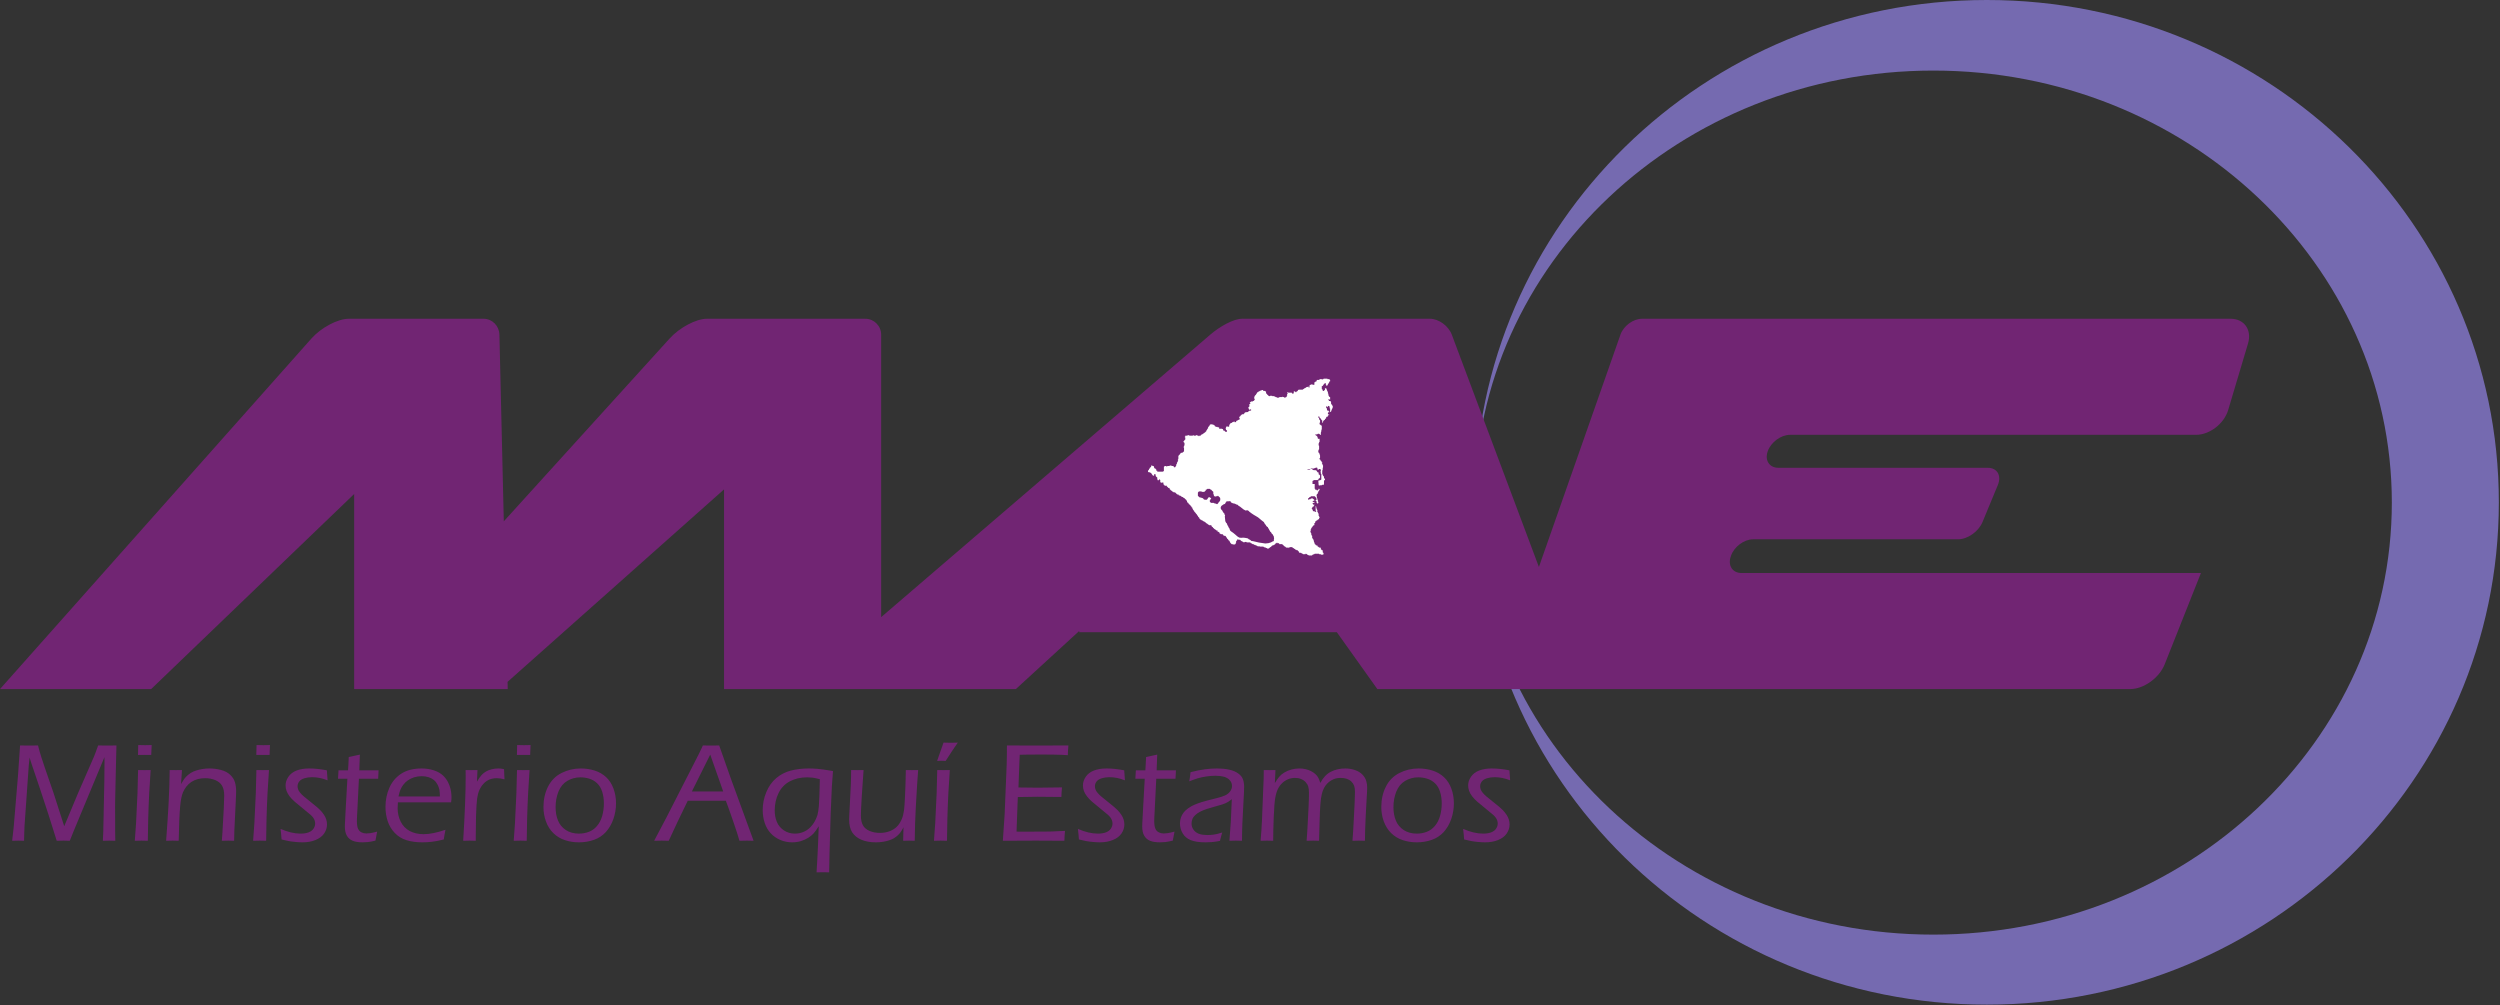 <?xml version="1.0" encoding="UTF-8"?>
<svg xmlns="http://www.w3.org/2000/svg" xmlns:xlink="http://www.w3.org/1999/xlink" width="1502pt" height="604pt" viewBox="0 0 1502 604" version="1.1">
<rect x="0" y="0" width="1502" height="604" fill="#333333" stroke="none"/>
<g id="surface1">
<path style=" stroke:none;fill-rule:evenodd;fill:rgb(45.9%,41.599%,68.999%);fill-opacity:1;" d="M 1193.691 0 C 1363.578 0 1501.301 135.117 1501.301 301.797 C 1501.301 468.473 1363.578 603.59 1193.691 603.59 C 1023.801 603.59 886.074 468.473 886.074 301.797 C 886.074 135.117 1023.801 0 1193.691 0 Z M 1161.539 42.398 C 1313.68 42.398 1437.012 158.609 1437.012 301.961 C 1437.012 445.309 1313.68 561.52 1161.539 561.52 C 1009.398 561.52 886.074 445.309 886.074 301.961 C 886.074 158.609 1009.398 42.398 1161.539 42.398 "/>
<path style=" stroke:none;fill-rule:evenodd;fill:rgb(44.299%,14.499%,45.099%);fill-opacity:1;" d="M 1017.102 414 L 827.508 414 L 803.164 379.82 L 648.398 379.82 L 648.398 379.09 L 610.328 414 L 434.996 414 L 434.996 294.023 L 304.938 409.656 L 305.039 414 L 212.777 414 L 212.777 296.797 L 90.812 414 L 0 414 L 187.164 203.32 C 192.938 196.824 202.969 191.512 209.465 191.512 L 290.52 191.512 C 295.762 191.512 299.926 195.805 300.051 201.043 L 302.68 313.211 L 402.359 203.32 C 408.195 196.887 418.164 191.512 424.656 191.512 L 519.867 191.512 C 525.109 191.512 529.398 195.801 529.398 201.043 L 529.398 370.773 L 727.148 201.043 C 732.793 196.199 741.027 191.512 746.27 191.512 L 859.129 191.512 C 864.371 191.512 870.27 195.801 872.234 201.043 L 924.574 340.633 L 973.578 201.043 C 975.418 195.801 981.211 191.512 986.453 191.512 L 1340.18 191.512 C 1348.359 191.512 1353.051 198.207 1350.609 206.387 L 1338.68 246.367 C 1336.238 254.551 1327.551 261.242 1319.371 261.242 L 1075.422 261.242 C 1069.969 261.242 1063.949 265.699 1062.039 271.145 C 1060.129 276.594 1063.02 281.051 1068.469 281.051 L 1194.23 281.051 C 1199.922 281.051 1202.648 285.711 1200.301 291.406 L 1191.09 313.645 C 1188.738 319.34 1182.148 324 1176.449 324 L 1053.289 324 C 1047.852 324 1041.859 328.457 1039.988 333.902 L 1039.84 334.367 C 1037.969 339.812 1040.898 344.27 1046.34 344.27 L 1322.32 344.27 L 1300.539 399.125 C 1297.289 407.305 1287.941 414 1279.762 414 L 1017.102 414 "/>
<path style=" stroke:none;fill-rule:nonzero;fill:rgb(100%,100%,100%);fill-opacity:1;" d="M 799.141 228.262 L 798.855 227.977 L 798.57 227.977 L 798.57 227.789 L 797.531 227.789 L 797.531 227.504 L 795.168 227.504 L 795.168 227.789 L 794.695 227.789 L 794.695 227.977 L 794.129 227.977 L 794.129 227.789 L 793.086 227.789 L 793.086 227.977 L 792.516 227.977 L 792.516 228.262 L 791.191 228.262 L 791.191 228.543 L 791.004 228.543 L 791.191 228.543 L 791.004 228.543 L 791.004 229.113 L 790.723 229.113 L 790.723 229.301 L 790.152 229.301 L 790.438 229.301 L 790.152 229.586 L 790.438 229.586 L 790.438 229.301 L 790.152 229.301 L 790.152 229.586 L 789.871 229.586 L 789.68 229.867 L 789.68 231.191 L 788.547 231.191 L 788.547 230.91 L 787.789 230.91 L 787.789 231.191 L 787.031 231.191 L 787.031 231.477 L 786.75 231.477 L 786.75 232.801 L 786.184 232.801 L 786.184 232.234 L 785.707 232.234 L 785.707 232.516 L 784.859 232.516 L 784.859 232.801 L 784.672 232.801 L 784.672 232.988 L 784.102 232.988 L 784.102 233.273 L 783.535 233.273 L 783.535 233.559 L 783.348 233.559 L 783.059 233.84 L 782.777 233.84 L 782.777 234.125 L 780.129 234.125 L 780.129 234.312 L 779.844 234.312 L 779.844 234.598 L 779.656 234.598 L 779.656 234.883 L 778.805 235.355 L 778.805 235.637 L 778.332 235.637 L 778.332 235.355 L 778.051 235.355 L 778.051 235.164 L 777.289 235.164 L 777.289 236.207 L 777.008 236.488 L 776.441 236.488 L 776.156 236.207 L 776.156 235.922 L 774.078 235.922 L 773.793 235.637 L 773.316 235.637 L 773.316 235.922 L 773.602 235.922 L 773.602 236.68 L 773.316 236.68 L 773.316 237.812 L 773.035 237.812 L 773.035 238.566 L 772.469 238.566 L 772.469 238.855 L 771.43 238.855 L 771.43 238.566 L 770.953 238.566 L 770.672 238.285 L 770.387 238.566 L 768.59 238.566 L 768.59 238.855 L 768.02 238.855 L 768.02 239.043 L 767.738 239.043 L 767.457 238.855 L 766.98 238.855 L 766.98 238.566 L 766.227 238.566 L 766.227 238.285 L 765.66 238.285 L 765.66 238.004 L 764.336 238.004 L 764.336 237.812 L 763.012 237.812 L 763.012 238.004 L 762.535 238.004 L 762.254 237.812 L 761.969 237.812 L 761.969 237.531 L 761.688 237.531 L 761.688 237.246 L 761.969 237.531 L 761.688 237.531 L 761.688 237.246 L 761.402 237.246 L 761.402 236.961 L 761.215 236.961 L 761.215 236.68 L 760.93 236.68 L 760.93 236.488 L 760.645 236.207 L 760.645 235.164 L 760.078 235.164 L 760.078 234.883 L 759.039 234.883 L 759.039 234.598 L 758.754 234.598 L 758.754 234.312 L 757.996 234.312 L 757.996 234.598 L 757.242 234.598 L 757.242 234.883 L 756.672 234.883 L 756.672 235.164 L 756.199 235.164 L 756.199 235.355 L 755.914 235.355 L 755.914 235.637 L 755.348 235.637 L 755.348 235.922 L 755.066 236.207 L 755.066 236.488 L 754.879 236.488 L 754.879 236.961 L 754.879 236.68 L 754.594 236.961 L 754.594 236.68 L 754.594 237.246 L 754.309 237.246 L 754.309 237.531 L 754.023 237.531 L 754.023 237.812 L 753.836 237.812 L 753.836 238.285 L 753.555 238.285 L 753.555 239.609 L 753.836 239.609 L 753.836 240.18 L 753.555 240.367 L 753.555 240.652 L 753.27 240.652 L 753.27 240.934 L 752.699 240.934 L 752.699 241.219 L 751.66 241.219 L 751.379 241.504 L 751.188 241.504 L 750.906 241.691 L 750.906 241.977 L 751.188 241.977 L 751.188 242.258 L 751.379 242.258 L 751.188 242.258 L 751.188 242.539 L 750.906 242.73 L 750.621 242.73 L 750.621 244.34 L 750.621 244.055 L 750.621 244.34 L 750.34 244.34 L 750.34 244.625 L 750.145 244.625 L 750.145 244.906 L 749.863 244.906 L 749.863 245.188 L 750.145 245.379 L 750.145 245.664 L 750.145 245.379 L 750.34 245.379 L 750.34 245.949 L 750.621 245.949 L 750.621 246.23 L 750.906 246.23 L 750.906 245.949 L 750.906 246.23 L 751.188 245.949 L 751.66 245.949 L 751.66 246.703 L 750.621 246.703 L 750.621 246.988 L 750.145 246.988 L 750.145 247.273 L 749.863 247.273 L 749.863 247.555 L 748.82 247.555 L 748.82 247.742 L 747.973 247.742 L 747.973 248.027 L 747.688 248.027 L 747.688 248.312 L 747.496 248.312 L 747.496 248.598 L 747.215 248.598 L 747.215 248.879 L 746.176 248.879 L 746.176 249.066 L 745.891 249.066 L 745.891 249.352 L 745.609 249.352 L 745.609 249.637 L 745.324 249.637 L 745.137 249.922 L 745.137 250.203 L 744.852 250.203 L 744.852 250.391 L 744.566 250.391 L 744.566 251.246 L 744.852 251.246 L 744.852 252 L 744.281 252 L 744.281 252.281 L 743.812 252.281 L 743.812 252.566 L 743.242 252.566 L 743.242 252.758 L 742.957 252.758 L 742.676 253.039 L 742.676 253.605 L 741.633 253.605 L 741.633 253.039 L 741.445 253.039 L 741.445 253.324 L 741.164 253.324 L 740.879 253.605 L 740.309 253.605 L 740.309 253.895 L 740.121 253.895 L 740.121 254.082 L 739.555 254.082 L 739.555 254.363 L 738.984 254.363 L 738.984 254.93 L 738.797 254.93 L 738.797 255.121 L 738.516 255.121 L 738.516 256.258 L 738.516 255.973 L 738.516 256.258 L 738.23 256.258 L 738.23 256.445 L 737.945 256.445 L 737.945 256.258 L 736.906 256.258 L 736.621 256.445 L 736.621 257.012 L 736.434 257.012 L 736.434 257.77 L 736.621 258.055 L 736.621 258.336 L 736.906 258.336 L 736.906 258.621 L 737.191 258.621 L 737.191 259.379 L 736.148 259.379 L 735.867 259.094 L 735.867 258.902 L 735.582 258.902 L 735.582 258.621 L 734.824 258.621 L 734.824 257.77 L 734.258 257.77 L 734.258 257.578 L 732.465 257.578 L 732.465 256.73 L 731.609 256.73 L 731.422 256.445 L 730.57 256.445 L 730.57 256.258 L 730.098 256.258 L 729.812 255.973 L 729.812 255.688 L 729.527 255.406 L 729.246 255.406 L 729.055 255.121 L 728.488 255.121 L 728.488 254.93 L 727.164 254.93 L 727.164 255.121 L 726.883 255.121 L 726.883 255.406 L 726.598 255.688 L 726.598 255.973 L 726.406 255.973 L 726.598 255.973 L 726.406 255.973 L 726.406 256.258 L 726.125 256.258 L 726.406 256.258 L 726.125 256.258 L 726.125 256.445 L 725.844 256.445 L 725.844 257.297 L 725.559 257.297 L 725.559 257.77 L 725.273 257.77 L 725.273 258.055 L 724.801 258.621 L 724.801 259.094 L 724.52 259.094 L 724.52 259.379 L 724.234 259.379 L 724.234 259.66 L 724.047 259.66 L 723.758 259.945 L 723.477 260.133 L 723.195 260.418 L 722.91 260.418 L 722.719 260.699 L 722.434 260.699 L 722.434 260.984 L 721.867 260.984 L 721.867 261.27 L 721.586 261.27 L 721.586 261.457 L 721.395 261.457 L 721.395 261.742 L 720.547 261.742 L 720.547 262.023 L 720.074 262.023 L 720.074 261.742 L 719.504 261.742 L 719.223 261.457 L 718.465 261.457 L 718.465 261.742 L 717.141 261.742 L 717.426 261.742 L 717.141 261.742 L 717.141 261.457 L 716.668 261.457 L 716.668 261.742 L 714.492 261.742 L 714.492 261.457 L 713.453 261.457 L 713.453 261.742 L 712.129 261.742 L 712.129 262.309 L 711.844 262.309 L 711.844 262.781 L 712.129 262.781 L 712.129 264.105 L 711.844 264.105 L 711.844 264.391 L 711.652 264.391 L 711.652 264.672 L 711.652 264.391 L 711.652 264.672 L 711.371 264.672 L 711.371 264.957 L 711.086 264.957 L 711.086 265.711 L 711.371 265.711 L 711.371 265.996 L 711.652 265.996 L 711.652 267.605 L 711.371 267.797 L 711.371 268.363 L 711.086 268.363 L 711.086 268.836 L 711.371 268.836 L 711.371 271.293 L 711.086 271.293 L 711.086 271.48 L 710.805 271.48 L 710.805 271.77 L 710.52 271.77 L 710.328 272.051 L 709.48 272.051 L 709.48 272.336 L 709.195 272.336 L 709.195 272.523 L 709.008 272.523 L 709.008 272.805 L 708.723 272.805 L 708.723 273.375 L 708.438 273.375 L 708.156 273.66 L 708.156 273.848 L 707.965 273.848 L 707.965 275.738 L 707.684 275.738 L 707.684 276.211 L 707.965 276.211 L 707.965 276.496 L 707.684 276.496 L 707.684 277.348 L 707.398 277.348 L 707.398 277.82 L 707.113 277.82 L 707.113 278.672 L 706.832 278.672 L 706.832 279.145 L 706.641 279.145 L 706.641 279.992 L 706.359 279.992 L 706.359 280.469 L 706.074 280.469 L 706.359 280.469 L 706.074 280.469 L 706.074 280.75 L 705.508 280.75 L 705.508 281.035 L 705.508 280.75 L 705.32 280.75 L 705.508 280.75 L 705.32 280.75 L 705.32 280.469 L 705.035 280.469 L 705.32 280.469 L 705.32 280.184 L 704.754 280.184 L 704.754 279.992 L 703.992 279.992 L 703.711 279.711 L 702.953 279.711 L 702.387 279.992 L 701.344 279.992 L 701.344 280.184 L 700.492 280.184 L 700.492 279.992 L 699.738 279.992 L 699.738 280.184 L 699.453 280.184 L 699.453 280.469 L 699.266 280.469 L 699.266 283.117 L 698.695 283.117 L 698.695 283.398 L 695.289 283.398 L 695.289 282.832 L 694.727 282.832 L 694.727 282.074 L 694.441 282.074 L 694.441 281.793 L 694.254 281.793 L 694.254 281.508 L 693.684 281.508 L 693.684 281.227 L 693.398 281.035 L 693.398 280.75 L 693.117 279.992 L 692.359 279.992 L 692.359 279.711 L 691.605 279.711 L 691.605 280.469 L 691.32 280.75 L 691.035 280.75 L 691.035 281.035 L 690.754 281.035 L 690.754 281.508 L 690.562 281.508 L 690.754 281.508 L 690.562 281.508 L 690.562 281.793 L 690.281 281.793 L 690.281 282.359 L 689.996 282.359 L 689.996 282.547 L 689.715 282.832 L 689.715 283.398 L 689.996 283.684 L 690.562 283.684 L 690.754 283.871 L 691.035 283.871 L 691.32 284.156 L 691.605 284.156 L 691.605 284.441 L 691.887 284.441 L 691.887 284.723 L 692.074 284.723 L 692.074 285.195 L 692.359 285.195 L 692.359 285.48 L 692.645 285.48 L 692.645 285.766 L 693.398 285.766 L 693.398 284.914 L 694.254 284.914 L 694.254 285.766 L 694.441 285.766 L 694.441 286.238 L 694.727 286.52 L 695.008 286.52 L 695.008 286.805 L 695.289 286.805 L 695.289 288.129 L 695.578 288.129 L 695.578 288.602 L 696.047 288.602 L 696.047 288.414 L 696.332 288.414 L 696.332 288.129 L 696.617 288.129 L 696.617 287.844 L 696.809 287.844 L 696.809 288.129 L 697.09 288.414 L 697.09 289.738 L 697.371 289.738 L 697.371 289.926 L 697.656 289.926 L 697.371 289.738 L 697.371 289.926 L 697.938 289.926 L 697.938 290.211 L 698.133 290.211 L 698.133 289.926 L 698.133 290.211 L 698.133 289.926 L 698.98 289.926 L 698.98 291.062 L 699.266 291.062 L 699.266 291.25 L 699.453 291.25 L 699.453 291.535 L 699.738 291.535 L 699.738 291.816 L 701.062 291.816 L 701.062 292.387 L 701.344 292.387 L 701.344 292.574 L 701.629 292.574 L 701.629 292.859 L 701.816 292.859 L 701.816 293.141 L 702.668 293.141 L 702.668 293.613 L 702.668 293.422 L 702.668 293.613 L 702.387 293.613 L 702.668 293.613 L 702.668 293.898 L 702.953 293.898 L 703.141 294.184 L 703.141 294.465 L 703.711 294.465 L 703.426 294.465 L 703.141 294.184 L 703.141 294.465 L 703.426 294.465 L 703.711 294.746 L 703.992 294.938 L 704.277 294.938 L 704.277 295.223 L 704.465 295.223 L 704.465 295.508 L 705.035 295.508 L 705.035 295.789 L 706.074 295.789 L 706.074 296.074 L 706.359 296.074 L 706.359 296.262 L 706.641 296.262 L 706.641 296.547 L 706.832 296.547 L 706.832 296.832 L 707.113 296.832 L 707.398 297.113 L 707.965 297.113 L 708.156 297.301 L 708.156 297.586 L 708.723 297.586 L 708.723 297.871 L 709.48 297.871 L 709.48 298.156 L 709.762 298.156 L 709.762 298.438 L 710.047 298.438 L 710.328 298.625 L 710.805 298.625 L 710.805 298.91 L 711.086 298.91 L 711.086 299.195 L 711.652 299.195 L 711.652 299.762 L 711.652 299.48 L 711.844 299.48 L 711.844 299.762 L 712.129 299.762 L 712.129 299.949 L 712.41 299.949 L 712.41 300.234 L 712.695 300.234 L 712.695 300.52 L 712.883 300.52 L 712.883 300.805 L 713.168 300.992 L 713.168 301.559 L 713.453 301.559 L 713.453 302.129 L 714.02 302.129 L 714.02 302.598 L 714.207 302.598 L 714.207 302.883 L 714.492 302.883 L 714.492 303.164 L 714.777 303.164 L 715.059 303.449 L 715.059 303.641 L 715.344 303.641 L 715.344 303.922 L 715.531 304.207 L 715.812 304.207 L 715.812 304.488 L 716.102 304.965 L 716.383 304.965 L 716.383 305.531 L 716.668 305.812 L 716.668 306.004 L 716.855 306.289 L 717.141 306.57 L 717.141 306.855 L 717.426 306.855 L 717.426 307.137 L 717.707 307.137 L 717.426 307.137 L 717.426 307.328 L 717.707 307.328 L 717.707 307.613 L 717.898 307.613 L 717.898 307.895 L 718.18 307.895 L 718.18 308.18 L 718.465 308.18 L 718.465 308.652 L 718.746 308.652 L 718.746 308.938 L 718.746 308.652 L 718.465 308.652 L 718.746 308.652 L 718.746 308.938 L 719.031 308.938 L 719.223 309.504 L 719.504 309.691 L 719.504 309.977 L 719.785 309.977 L 719.785 310.543 L 720.074 310.543 L 720.074 310.828 L 720.355 310.828 L 720.355 311.016 L 720.355 310.828 L 720.355 311.016 L 720.547 311.016 L 720.547 311.586 L 720.828 311.586 L 720.547 311.586 L 720.828 311.586 L 720.828 311.867 L 721.109 311.867 L 721.109 312.152 L 721.395 312.152 L 721.395 312.34 L 721.867 312.34 L 721.867 312.625 L 722.434 312.625 L 722.434 312.906 L 722.719 312.906 L 722.91 313.191 L 723.195 313.191 L 723.477 313.383 L 723.758 313.383 L 723.758 313.664 L 724.047 313.664 L 724.047 313.949 L 724.234 313.949 L 724.047 313.949 L 724.047 313.664 L 724.234 313.949 L 724.52 313.949 L 724.52 314.23 L 724.801 314.23 L 724.801 314.516 L 725.082 314.516 L 725.273 314.707 L 725.559 314.707 L 725.559 314.988 L 725.844 314.988 L 725.844 315.273 L 726.406 315.273 L 726.406 315.555 L 727.73 315.555 L 727.73 315.84 L 727.922 315.84 L 727.922 316.312 L 728.203 316.312 L 728.203 316.598 L 728.488 316.598 L 728.773 316.879 L 728.773 317.164 L 729.055 317.164 L 729.246 317.355 L 729.246 317.637 L 729.527 317.637 L 729.527 317.922 L 730.098 317.922 L 730.098 318.203 L 730.285 318.203 L 730.098 318.203 L 730.285 318.395 L 730.098 318.203 L 730.285 318.203 L 730.285 318.395 L 730.57 318.395 L 730.57 318.68 L 731.422 318.68 L 731.141 318.68 L 731.422 318.68 L 731.422 319.246 L 731.609 319.527 L 731.609 319.246 L 731.895 319.527 L 732.176 319.527 L 732.176 319.719 L 732.465 319.719 L 732.465 320.004 L 732.746 320.004 L 732.746 320.57 L 733.219 320.57 L 733.219 320.852 L 733.219 320.57 L 733.219 320.852 L 734.543 321.039 L 734.824 321.039 L 734.824 321.609 L 735.301 321.609 L 735.301 321.895 L 736.148 321.895 L 736.148 322.082 L 736.434 322.082 L 736.434 322.363 L 736.621 322.363 L 736.621 322.648 L 736.906 322.648 L 736.906 323.219 L 737.191 323.219 L 737.191 323.688 L 737.473 323.688 L 737.758 323.977 L 737.945 324.258 L 737.945 324.543 L 738.23 324.543 L 738.23 324.73 L 738.516 324.73 L 738.516 325.012 L 738.797 325.012 L 738.516 325.012 L 738.797 325.012 L 738.797 325.582 L 738.984 325.582 L 738.984 325.867 L 739.27 326.055 L 739.27 326.336 L 739.555 326.336 L 739.555 326.621 L 739.84 326.621 L 739.84 326.906 L 740.598 326.906 L 740.598 327.098 L 741.922 327.098 L 742.203 326.906 L 742.203 326.621 L 742.488 326.621 L 742.488 326.055 L 742.676 325.867 L 742.676 325.301 L 742.676 325.867 L 742.676 325.012 L 742.957 325.012 L 742.957 324.73 L 743.242 324.73 L 743.242 324.543 L 743.527 323.977 L 743.812 323.977 L 744 324.258 L 745.137 324.258 L 745.137 324.543 L 745.324 324.543 L 745.324 324.73 L 745.609 324.73 L 745.324 324.73 L 745.609 324.73 L 745.609 325.012 L 745.891 325.012 L 746.176 325.301 L 746.648 325.301 L 746.648 325.582 L 746.93 325.582 L 747.215 325.867 L 747.496 325.867 L 747.973 325.582 L 748.82 325.582 L 749.016 325.867 L 751.188 325.867 L 751.188 326.055 L 751.379 326.055 L 751.379 326.336 L 751.945 326.336 L 751.945 326.621 L 752.227 326.621 L 752.512 326.906 L 752.984 326.906 L 753.27 327.098 L 753.555 327.098 L 753.555 327.379 L 754.309 327.379 L 754.309 327.66 L 754.879 327.66 L 755.066 327.945 L 755.348 327.945 L 755.633 328.23 L 756.672 328.23 L 757.242 328.418 L 759.039 328.418 L 759.32 328.703 L 759.605 328.703 L 759.891 328.984 L 760.363 328.984 L 760.363 329.27 L 760.363 328.984 L 760.645 328.984 L 760.645 329.27 L 761.215 329.27 L 761.215 329.555 L 762.254 329.555 L 762.535 329.27 L 762.727 329.27 L 762.727 328.984 L 763.012 328.984 L 763.012 328.703 L 763.578 328.703 L 763.578 328.418 L 763.766 328.418 L 763.766 328.23 L 764.051 328.23 L 764.051 327.945 L 764.336 327.945 L 764.336 327.66 L 765.09 327.66 L 765.09 327.379 L 765.66 327.379 L 765.66 327.098 L 765.941 327.098 L 765.941 326.906 L 766.227 326.906 L 766.227 326.621 L 766.414 326.621 L 766.227 326.621 L 766.414 326.621 L 766.414 326.336 L 766.98 326.336 L 766.98 326.055 L 767.457 326.055 L 767.457 326.336 L 768.309 326.336 L 768.59 326.621 L 768.59 326.906 L 770.387 326.906 L 770.387 327.098 L 770.672 327.098 L 770.672 327.379 L 770.953 327.379 L 770.953 327.66 L 771.145 327.66 L 771.43 327.945 L 771.711 328.23 L 771.992 328.418 L 772.277 328.418 L 772.277 328.703 L 773.035 328.703 L 772.469 328.703 L 772.754 328.984 L 773.793 328.984 L 773.793 329.27 L 774.078 329.27 L 773.793 328.984 L 773.602 328.984 L 774.641 328.984 L 774.926 328.703 L 776.441 328.703 L 776.441 328.984 L 776.727 328.984 L 776.727 329.27 L 777.289 329.27 L 777.289 329.555 L 777.48 329.555 L 777.48 329.742 L 777.762 329.742 L 777.762 330.027 L 777.762 329.742 L 777.48 329.742 L 778.051 329.742 L 778.051 330.027 L 778.332 330.027 L 778.332 330.309 L 778.805 330.309 L 779.09 330.594 L 779.656 330.594 L 779.656 330.781 L 779.844 330.781 L 779.844 331.066 L 780.129 331.066 L 780.129 331.352 L 780.41 331.352 L 780.41 331.918 L 780.695 331.918 L 780.695 332.105 L 781.734 332.105 L 781.734 332.395 L 782.305 332.395 L 782.305 332.676 L 782.777 332.676 L 782.777 332.957 L 784.383 332.957 L 784.383 332.676 L 784.859 332.676 L 784.859 332.957 L 784.672 332.676 L 784.859 332.676 L 785.426 333.242 L 785.707 333.242 L 785.707 333.43 L 786.184 333.43 L 786.184 333.715 L 788.355 333.715 L 788.355 333.43 L 788.547 333.43 L 788.547 333.242 L 789.113 333.242 L 789.113 332.957 L 789.68 332.957 L 789.871 332.676 L 792.516 332.676 L 792.516 332.957 L 793.559 332.957 L 793.559 333.242 L 794.883 333.242 L 795.168 332.957 L 795.168 332.105 L 794.883 332.105 L 794.883 331.918 L 794.695 331.918 L 794.695 330.594 L 794.129 330.594 L 794.129 330.309 L 793.844 330.309 L 793.844 330.027 L 793.559 330.027 L 793.559 329.27 L 793.371 328.984 L 792.234 328.984 L 792.516 328.984 L 792.516 328.703 L 792.047 328.703 L 792.047 328.418 L 791.762 328.418 L 791.762 328.23 L 791.48 328.23 L 791.48 327.66 L 790.723 327.66 L 790.438 327.379 L 790.438 327.098 L 790.152 327.098 L 790.152 326.906 L 789.871 326.906 L 789.871 326.336 L 789.68 326.336 L 789.68 325.867 L 789.398 325.582 L 789.398 324.73 L 789.113 324.73 L 789.113 323.977 L 788.828 323.977 L 788.828 323.688 L 788.547 323.688 L 788.547 323.219 L 788.355 323.219 L 788.355 321.895 L 788.074 321.895 L 788.074 321.328 L 787.789 321.328 L 787.789 320.285 L 787.508 320.285 L 787.508 319.719 L 787.316 319.719 L 787.316 318.961 L 787.508 318.961 L 787.508 317.922 L 787.789 317.922 L 787.789 317.164 L 788.074 317.164 L 788.074 316.879 L 788.355 316.879 L 788.355 316.598 L 788.547 316.598 L 788.547 316.312 L 788.828 316.031 L 788.828 315.84 L 788.828 316.031 L 789.113 315.84 L 789.113 315.555 L 789.68 315.555 L 789.68 314.23 L 790.152 314.23 L 790.152 313.383 L 790.438 313.191 L 790.723 313.191 L 790.723 312.906 L 791.004 312.906 L 791.004 312.625 L 791.48 312.625 L 791.48 312.34 L 791.762 312.34 L 791.762 312.152 L 792.047 312.152 L 792.234 311.867 L 792.516 311.867 L 792.516 311.301 L 792.801 311.016 L 792.801 310.543 L 792.516 310.543 L 792.516 309.977 L 792.234 309.977 L 792.234 308.652 L 792.047 308.652 L 792.047 308.18 L 791.762 308.18 L 791.762 307.613 L 791.48 307.613 L 791.48 306.289 L 791.191 306.289 L 791.191 305.812 L 791.004 305.812 L 791.004 304.965 L 790.723 304.965 L 790.723 303.922 L 790.438 304.207 L 790.438 306.855 L 790.723 306.855 L 790.723 307.613 L 790.438 307.613 L 790.152 307.328 L 789.68 307.328 L 789.68 307.137 L 788.828 307.137 L 788.828 306.57 L 788.547 306.57 L 788.547 306.004 L 788.355 306.004 L 788.355 305.812 L 788.074 305.531 L 788.074 305.246 L 788.355 305.246 L 788.355 304.965 L 788.547 304.773 L 788.547 304.488 L 789.113 304.488 L 789.113 304.207 L 789.398 303.922 L 789.398 304.207 L 789.398 303.641 L 789.68 303.641 L 789.68 303.164 L 788.828 303.164 L 788.828 302.598 L 788.547 302.598 L 788.547 302.316 L 788.828 302.129 L 789.68 302.129 L 789.68 301.559 L 788.828 301.559 L 788.828 301.273 L 788.547 301.273 L 788.828 301.559 L 788.828 301.273 L 788.547 301.273 L 788.547 300.992 L 789.113 300.992 L 789.113 300.805 L 789.68 300.805 L 789.68 300.234 L 789.113 300.234 L 789.398 300.234 L 789.398 299.949 L 789.113 299.949 L 789.113 299.762 L 788.828 299.762 L 788.828 299.949 L 789.113 299.949 L 789.113 299.762 L 788.828 299.762 L 788.828 299.48 L 787.508 299.48 L 787.508 299.762 L 787.316 299.762 L 787.316 299.949 L 786.465 299.949 L 786.465 300.234 L 785.992 300.234 L 785.992 299.195 L 786.465 299.195 L 786.465 298.91 L 786.75 298.91 L 786.75 298.625 L 787.316 298.625 L 787.316 298.438 L 787.316 298.625 L 787.316 298.438 L 787.508 298.438 L 787.508 298.156 L 789.871 298.156 L 790.438 298.625 L 790.152 298.438 L 790.152 298.625 L 790.438 298.625 L 790.438 298.91 L 790.723 298.91 L 790.723 299.195 L 791.004 299.762 L 791.004 300.234 L 790.723 300.234 L 790.723 300.52 L 790.438 300.52 L 790.438 300.992 L 790.723 300.992 L 790.438 300.992 L 790.723 300.992 L 791.004 301.273 L 791.004 302.129 L 791.191 302.129 L 791.191 302.316 L 791.48 302.316 L 791.48 302.598 L 791.762 302.598 L 791.762 302.316 L 792.047 302.316 L 792.047 301.559 L 791.762 301.273 L 791.762 300.234 L 791.48 300.234 L 791.48 299.48 L 791.191 299.195 L 791.191 298.438 L 791.004 297.871 L 791.004 297.301 L 791.191 297.113 L 791.191 296.832 L 791.48 296.832 L 791.48 296.547 L 791.762 296.547 L 791.762 295.789 L 792.047 295.789 L 792.047 295.223 L 792.234 295.223 L 792.234 294.938 L 792.516 294.938 L 792.516 294.465 L 792.801 294.465 L 792.801 293.898 L 792.516 293.613 L 792.234 293.613 L 792.234 293.898 L 792.047 293.898 L 792.047 294.465 L 791.48 294.465 L 791.48 294.746 L 791.191 294.746 L 791.191 294.465 L 791.004 294.465 L 791.004 294.184 L 790.152 294.184 L 790.152 293.613 L 789.871 293.613 L 789.871 290.777 L 788.547 290.777 L 788.547 288.887 L 788.828 288.887 L 789.113 288.602 L 788.828 288.602 L 789.113 288.887 L 789.113 288.602 L 789.398 288.414 L 791.762 288.414 L 791.762 288.129 L 792.047 288.129 L 792.234 287.844 L 792.234 287.562 L 792.516 287.562 L 792.801 287.371 L 792.516 287.562 L 792.516 287.371 L 792.801 287.371 L 792.801 287.09 L 793.086 287.09 L 793.086 285.48 L 792.801 285.48 L 792.801 285.195 L 792.516 285.195 L 792.234 284.914 L 792.234 283.871 L 791.762 283.871 L 791.762 283.684 L 791.48 283.684 L 791.48 283.398 L 791.191 283.398 L 791.191 282.832 L 791.004 282.832 L 791.191 282.832 L 790.723 282.832 L 790.723 282.359 L 790.438 282.547 L 788.547 282.359 L 788.547 281.793 L 787.508 281.793 L 787.508 281.508 L 787.316 281.508 L 787.316 281.793 L 787.031 282.074 L 787.031 282.359 L 785.141 282.359 L 785.707 282.359 L 785.141 282.359 L 785.426 282.359 L 785.707 282.074 L 787.031 282.074 L 787.031 281.793 L 787.316 281.793 L 787.316 281.508 L 789.68 281.508 L 789.68 281.227 L 790.438 281.035 L 791.004 281.035 L 791.004 280.75 L 791.191 280.75 L 791.191 281.035 L 791.48 281.035 L 791.48 281.508 L 791.762 282.359 L 792.047 282.359 L 792.234 282.074 L 792.234 281.793 L 793.086 281.793 L 793.371 282.074 L 793.559 282.074 L 793.559 283.117 L 793.371 283.117 L 793.371 283.684 L 793.559 283.871 L 793.559 284.723 L 793.844 284.723 L 793.844 288.129 L 793.559 288.129 L 793.559 288.414 L 793.086 288.414 L 793.086 288.602 L 792.234 288.602 L 792.234 288.887 L 792.047 288.887 L 792.234 291.25 L 792.234 291.535 L 792.801 291.535 L 792.801 291.816 L 793.086 291.816 L 793.086 291.535 L 794.129 291.535 L 794.41 291.25 L 795.168 291.25 L 795.449 291.062 L 795.449 288.602 L 795.73 288.602 L 796.02 288.414 L 796.02 287.562 L 795.73 287.562 L 795.73 287.371 L 795.449 287.371 L 795.449 286.238 L 795.168 286.238 L 795.168 286.047 L 794.883 285.766 L 794.883 285.48 L 794.695 285.48 L 794.695 285.195 L 794.41 284.723 L 794.41 282.832 L 794.695 282.074 L 794.695 281.227 L 794.883 280.75 L 794.883 280.469 L 795.168 280.469 L 794.883 280.469 L 794.883 279.711 L 794.695 279.426 L 794.695 279.145 L 794.41 278.859 L 794.129 278.672 L 794.41 278.387 L 794.41 277.82 L 794.129 277.82 L 794.129 277.348 L 793.844 277.348 L 793.844 277.062 L 793.559 276.777 L 793.371 276.777 L 793.371 276.211 L 793.086 276.211 L 793.086 276.023 L 792.801 276.023 L 792.801 275.172 L 793.086 275.172 L 793.086 273.66 L 792.516 272.051 L 792.234 272.051 L 792.234 271.77 L 792.047 271.77 L 792.047 270.727 L 792.234 270.441 L 792.234 270.156 L 792.516 269.969 L 792.516 267.797 L 792.234 267.605 L 792.234 266.473 L 792.516 265.996 L 792.516 265.711 L 792.801 265.43 L 792.801 263.633 L 791.762 263.633 L 791.762 263.066 L 791.48 262.594 L 791.48 262.309 L 791.191 262.023 L 791.004 261.742 L 790.723 261.742 L 790.438 261.457 L 790.152 260.984 L 791.48 260.984 L 791.48 260.699 L 791.762 260.699 L 792.047 260.418 L 792.234 260.418 L 792.047 260.418 L 792.234 260.699 L 792.801 260.699 L 792.801 260.984 L 793.086 260.984 L 793.086 261.27 L 793.559 261.27 L 793.559 259.945 L 793.844 259.094 L 793.844 258.621 L 794.129 257.77 L 794.129 255.688 L 793.844 255.688 L 793.559 255.406 L 793.371 255.406 L 793.371 255.121 L 793.086 255.121 L 793.086 254.93 L 792.801 254.93 L 792.801 253.895 L 793.086 253.895 L 793.086 252.566 L 792.801 252.281 L 792.801 252 L 792.516 252 L 792.516 251.246 L 792.234 250.961 L 792.047 250.961 L 792.047 250.203 L 792.516 250.203 L 792.516 250.391 L 792.801 250.391 L 792.801 250.961 L 793.086 250.961 L 792.801 250.961 L 793.086 251.246 L 793.371 251.246 L 793.371 251.434 L 793.559 251.434 L 793.559 251.715 L 793.844 252 L 794.129 252.281 L 793.844 252 L 793.844 251.715 L 793.844 252.281 L 794.129 252.281 L 794.129 252.566 L 794.41 252.566 L 794.41 253.895 L 794.695 254.082 L 794.695 254.363 L 794.695 253.895 L 794.883 253.605 L 794.883 253.039 L 795.168 253.039 L 795.168 252.566 L 795.449 252.566 L 795.73 252.281 L 796.02 252.281 L 796.02 251.715 L 796.488 251.715 L 796.488 251.246 L 796.773 251.246 L 796.773 250.676 L 797.059 250.391 L 797.531 250.391 L 797.531 250.203 L 797.812 250.203 L 797.812 249.637 L 798.098 249.637 L 798.098 249.352 L 798.57 249.352 L 798.57 249.066 L 798.098 249.066 L 798.098 248.879 L 797.812 248.879 L 797.812 248.027 L 798.098 248.027 L 798.098 247.555 L 798.383 247.555 L 798.383 246.988 L 798.098 246.703 L 797.531 246.703 L 797.531 246.512 L 797.246 246.512 L 797.246 245.379 L 797.059 245.379 L 797.059 245.188 L 797.059 245.379 L 797.059 245.188 L 796.773 245.188 L 796.773 244.34 L 796.773 244.625 L 796.773 244.34 L 797.059 244.055 L 797.246 244.055 L 797.246 244.906 L 797.246 244.625 L 797.531 244.625 L 797.531 244.906 L 797.531 244.34 L 797.812 244.34 L 797.812 243.867 L 798.383 243.867 L 798.383 244.055 L 798.57 244.055 L 798.855 244.34 L 798.855 245.379 L 799.141 245.379 L 799.141 247.273 L 798.855 247.273 L 798.855 247.742 L 799.141 247.555 L 799.703 247.273 L 799.895 246.703 L 800.18 245.949 L 800.465 245.379 L 800.738 244.645 L 800.738 244.051 L 800.465 243.867 L 800.465 243.301 L 800.18 243.301 L 800.18 243.016 L 799.895 243.016 L 799.895 242.73 L 799.703 242.539 L 799.703 241.504 L 799.422 241.219 L 799.422 240.934 L 799.141 240.934 L 799.141 240.652 L 799.141 240.934 L 798.383 240.934 L 798.383 240.367 L 798.098 240.367 L 798.098 239.895 L 798.855 239.895 L 798.855 240.18 L 799.141 240.18 L 799.141 240.367 L 799.141 238.566 L 798.855 238.566 L 798.57 238.285 L 798.383 238.004 L 798.383 237.812 L 798.098 237.531 L 798.098 236.488 L 797.812 236.488 L 797.812 235.355 L 797.531 235.355 L 797.531 234.883 L 797.246 234.598 L 797.246 234.312 L 797.059 234.125 L 797.059 233.559 L 796.773 233.559 L 796.773 233.273 L 796.02 233.273 L 796.02 234.312 L 795.449 234.598 L 795.449 234.883 L 794.695 234.883 L 794.695 234.125 L 794.41 234.125 L 794.41 233.84 L 794.129 233.84 L 794.129 231.949 L 794.695 231.949 L 794.695 231.664 L 794.883 231.664 L 794.883 231.477 L 795.168 231.191 L 795.168 230.91 L 795.449 230.91 L 795.449 230.625 L 795.73 230.625 L 795.73 230.34 L 796.02 230.34 L 796.02 230.152 L 796.207 230.152 L 796.02 230.152 L 796.488 230.152 L 796.488 230.91 L 796.773 231.191 L 796.773 231.477 L 797.059 231.664 L 797.059 231.949 L 797.246 231.949 L 797.246 231.664 L 797.531 231.664 L 797.531 231.191 L 797.812 231.191 L 797.812 230.625 L 798.098 230.625 L 798.098 230.34 L 798.383 230.152 L 798.383 229.867 L 798.57 229.867 L 798.57 229.586 L 798.57 229.867 L 798.57 229.301 L 798.855 229.301 L 798.855 229.113 L 799.141 229.113 L 799.141 228.262 "/>
<path style=" stroke:none;fill-rule:nonzero;fill:rgb(44.299%,14.499%,45.099%);fill-opacity:1;" d="M 726.598 293.711 L 725.273 293.711 L 725.273 293.898 L 724.988 293.898 L 724.988 294.184 L 724.422 294.184 L 724.422 294.746 L 724.234 294.746 L 724.234 295.031 L 723.949 295.031 L 723.949 295.223 L 723.383 295.508 L 722.34 295.508 L 721.586 295.223 L 720.547 295.223 L 719.977 295.508 L 719.691 296.074 L 719.691 297.871 L 719.977 298.156 L 720.547 298.719 L 721.016 298.91 L 721.586 298.91 L 722.059 299.195 L 722.34 299.195 L 722.91 299.48 L 723.098 299.949 L 723.383 299.949 L 723.664 300.234 L 724.988 300.234 L 725.273 299.949 L 725.559 299.762 L 725.559 299.48 L 725.746 299.195 L 726.031 298.91 L 726.312 298.719 L 726.598 298.719 L 727.07 298.91 L 727.355 299.195 L 727.637 299.48 L 727.637 299.762 L 727.355 299.949 L 727.07 300.234 L 727.07 300.52 L 726.883 300.805 L 726.598 300.805 L 726.883 301.086 L 726.883 301.559 L 727.07 301.559 L 727.355 301.844 L 727.355 302.129 L 729.246 302.129 L 729.434 302.41 L 730.004 302.41 L 730.285 302.598 L 730.57 302.598 L 731.039 302.883 L 731.328 302.883 L 731.609 302.598 L 731.797 302.41 L 732.082 302.129 L 732.082 301.844 L 732.652 301.273 L 732.934 301.086 L 732.934 300.805 L 733.125 300.52 L 733.125 299.48 L 732.934 298.91 L 732.652 298.719 L 732.082 298.156 L 731.797 297.871 L 731.609 297.871 L 731.328 298.156 L 730.57 298.156 L 730.285 298.438 L 730.004 298.156 L 729.434 298.156 L 729.434 297.871 L 729.246 297.586 L 729.246 297.113 L 728.961 296.832 L 728.961 295.508 L 728.68 295.223 L 728.395 295.031 L 728.109 294.746 L 727.922 294.465 L 727.637 294.184 L 727.355 294.184 L 726.883 293.711 L 726.598 293.711 "/>
<path style=" stroke:none;fill-rule:nonzero;fill:rgb(44.299%,14.499%,45.099%);fill-opacity:1;" d="M 737.191 300.992 L 737 301.273 L 736.719 301.371 L 736.719 301.559 L 736.527 301.938 L 736.242 301.938 L 736.242 302.223 L 736.055 302.504 L 736.055 302.695 L 735.773 302.789 L 735.016 303.07 L 734.543 303.449 L 734.07 303.734 L 733.594 304.301 L 733.406 304.871 L 733.406 305.438 L 733.785 306.191 L 734.449 306.855 L 734.449 307.137 L 734.73 307.422 L 735.016 307.895 L 735.109 308.18 L 735.395 308.367 L 735.676 308.652 L 735.676 309.125 L 736.055 309.598 L 735.867 310.164 L 735.961 311.203 L 736.055 312.059 L 736.148 313.098 L 736.527 313.852 L 736.812 314.324 L 737.098 314.324 L 737.098 314.516 L 737.191 314.801 L 737.191 315.082 L 737.473 315.273 L 737.473 315.555 L 737.566 315.84 L 737.758 315.84 L 737.852 316.031 L 737.852 316.312 L 738.137 316.598 L 738.23 317.07 L 738.516 317.355 L 738.797 317.824 L 738.797 318.109 L 739.176 318.867 L 739.746 319.34 L 740.309 319.719 L 740.977 320.191 L 741.539 320.664 L 742.109 321.137 L 742.676 321.609 L 742.957 321.895 L 743.812 322.555 L 744.66 323.027 L 745.797 323.121 L 746.836 323.027 L 747.879 323.121 L 749.016 323.312 L 749.77 323.5 L 750.434 324.16 L 750.906 324.16 L 751 324.445 L 751.188 324.352 L 751.473 324.637 L 751.566 324.918 L 753.176 325.203 L 754.781 325.582 L 756.391 325.961 L 758.281 326.242 L 760.176 326.527 L 762.062 326.336 L 763.578 325.867 L 764.809 325.203 L 765.09 325.203 L 765.371 324.918 L 765.277 324.352 L 765.469 323.879 L 765.469 323.594 L 765.371 323.027 L 765.371 322.555 L 765.277 322.27 L 764.996 321.801 L 764.617 321.039 L 764.051 320.57 L 763.672 319.812 L 763.105 319.34 L 762.727 318.586 L 762.441 318.109 L 762.062 317.355 L 761.875 317.355 L 761.781 316.785 L 761.496 316.598 L 761.215 316.406 L 760.93 316.125 L 760.551 315.648 L 760.551 315.367 L 760.27 315.176 L 759.984 314.895 L 759.32 313.664 L 758.09 312.719 L 755.824 310.828 L 754.402 309.977 L 753.27 309.316 L 751.852 308.367 L 750.621 307.422 L 750.34 307.23 L 750.34 306.949 L 750.051 307.043 L 750.051 306.762 L 749.77 306.762 L 749.484 306.57 L 749.203 306.57 L 748.73 306.668 L 748.16 306.668 L 747.879 306.477 L 747.027 306.004 L 746.461 305.531 L 745.609 304.871 L 745.039 304.395 L 744.188 303.922 L 743.527 303.262 L 742.77 303.07 L 741.922 302.598 L 741.633 302.598 L 741.352 302.41 L 740.785 302.504 L 740.5 302.223 L 739.934 302.031 L 739.648 301.844 L 739.367 301.559 L 739.27 301.086 L 738.797 301.086 L 738.516 301.18 L 738.039 301.18 L 737.473 301.273 L 737.191 300.992 L 736.906 301.086 L 737.191 300.992 "/>
<path style=" stroke:none;fill-rule:nonzero;fill:rgb(44.299%,14.499%,45.099%);fill-opacity:1;" d="M 7.301 505.129 L 8.188 497.375 L 10.805 466.117 L 12.062 447.879 C 14.18 447.906 16.023 447.922 17.586 447.922 C 19.031 447.922 20.789 447.906 22.848 447.879 L 23.809 451.523 C 24.094 452.496 24.438 453.656 24.852 454.961 C 25.281 456.273 25.996 458.477 27.039 461.555 L 32.176 476.445 L 38.586 496.402 L 46.926 476.445 L 56.441 454.629 C 56.77 453.844 57.098 453.012 57.426 452.141 C 57.742 451.254 58.258 449.836 58.957 447.879 C 60.762 447.906 62.648 447.922 64.609 447.922 C 66.168 447.922 67.957 447.906 69.957 447.879 L 69.473 467.879 L 69.184 481.012 C 69.156 482.238 69.145 483.473 69.145 484.699 L 69.184 494.312 L 69.184 499.723 C 69.184 500.336 69.215 502.141 69.273 505.129 C 67.441 505.074 66.211 505.043 65.594 505.043 C 64.738 505.043 63.477 505.074 61.805 505.129 L 62.047 499.809 L 62.676 469.609 C 62.746 466.219 62.789 462.453 62.789 458.32 L 62.746 454.887 L 44.363 499.051 L 41.934 505.129 C 40.117 505.074 38.828 505.043 38.098 505.043 C 37.242 505.043 35.883 505.074 34.066 505.129 L 29.102 489.32 L 23.98 473.758 L 18.902 458.734 C 18.672 458.062 18.301 456.863 17.77 455.129 L 17.27 460.035 L 14.738 496.117 C 14.68 497.32 14.637 498.52 14.594 499.723 C 14.551 500.926 14.508 502.727 14.453 505.129 L 10.918 505.043 C 10.359 505.043 9.145 505.074 7.301 505.129 Z M 82.918 453.586 C 83.004 450.953 83.047 448.965 83.047 447.621 C 84.578 447.676 85.938 447.707 87.109 447.707 C 88.586 447.707 89.914 447.676 91.117 447.621 C 91.059 448.492 90.973 450.48 90.859 453.586 C 89.355 453.559 88.07 453.543 86.98 453.543 C 85.895 453.543 84.535 453.559 82.918 453.586 Z M 80.988 505.129 L 81.746 494.559 L 82.605 476.52 L 82.961 462.641 L 86.781 462.684 L 90.516 462.641 C 90.203 467.004 89.914 471.566 89.656 476.332 C 89.402 481.109 89.199 486.316 89.043 491.953 C 88.887 497.605 88.812 501.996 88.812 505.129 C 87.039 505.074 85.781 505.043 85.023 505.043 C 84.32 505.043 82.977 505.074 80.988 505.129 Z M 99.801 505.129 C 101.176 487.59 101.875 473.43 101.934 462.641 L 105.695 462.684 C 106.609 462.684 107.824 462.672 109.328 462.641 L 108.77 471.055 C 109.473 469.867 110.027 468.965 110.445 468.336 C 110.859 467.719 111.418 467.047 112.117 466.348 C 112.82 465.645 113.633 465.004 114.594 464.402 C 115.535 463.801 116.652 463.301 117.941 462.898 C 119.215 462.484 120.516 462.184 121.848 461.996 C 123.176 461.797 124.492 461.695 125.797 461.695 C 128.199 461.695 130.516 461.996 132.746 462.586 C 134.98 463.172 136.809 464.113 138.242 465.445 C 139.672 466.777 140.645 468.266 141.129 469.91 C 141.617 471.566 141.859 473.344 141.859 475.246 C 141.859 475.602 141.844 476.305 141.816 477.336 C 141.789 478.363 141.73 479.723 141.645 481.395 L 140.801 498.965 C 140.742 500.637 140.699 502.699 140.672 505.129 C 139.414 505.074 138.227 505.043 137.125 505.043 C 135.75 505.043 134.477 505.074 133.277 505.129 C 133.562 501.754 133.762 498.492 133.906 495.359 L 134.449 485.59 C 134.621 482.238 134.707 479.707 134.707 478.008 C 134.707 475.547 134.293 473.586 133.449 472.125 C 132.617 470.652 131.273 469.523 129.43 468.723 C 127.598 467.934 125.523 467.535 123.234 467.535 C 120 467.535 117.227 468.305 114.906 469.836 C 112.789 471.27 111.145 473.285 109.973 475.918 C 109.172 477.789 108.598 480.551 108.254 484.215 C 107.84 488.594 107.539 495.574 107.367 505.129 C 105.809 505.074 104.594 505.043 103.734 505.043 C 102.863 505.043 101.559 505.074 99.801 505.129 Z M 154.004 453.586 C 154.09 450.953 154.133 448.965 154.133 447.621 C 155.664 447.676 157.023 447.707 158.195 447.707 C 159.672 447.707 161 447.676 162.203 447.621 C 162.145 448.492 162.059 450.48 161.945 453.586 C 160.441 453.559 159.156 453.543 158.066 453.543 C 156.98 453.543 155.621 453.559 154.004 453.586 Z M 152.074 505.129 L 152.832 494.559 L 153.691 476.52 L 154.047 462.641 L 157.867 462.684 L 161.602 462.641 C 161.285 467.004 161 471.566 160.742 476.332 C 160.484 481.109 160.285 486.316 160.129 491.953 C 159.973 497.605 159.898 501.996 159.898 505.129 C 158.125 505.074 156.867 505.043 156.109 505.043 C 155.406 505.043 154.062 505.074 152.074 505.129 Z M 169.172 504.355 L 168.91 501.238 C 168.91 500.91 168.797 499.82 168.57 498.004 C 172.891 499.895 176.879 500.84 180.527 500.84 C 182.445 500.84 184.062 500.594 185.379 500.094 C 186.695 499.594 187.695 498.852 188.355 497.863 C 189.012 496.875 189.34 495.844 189.34 494.801 C 189.34 494.215 189.254 493.629 189.07 493.039 C 188.883 492.453 188.609 491.898 188.238 491.352 C 187.883 490.809 187.34 490.223 186.621 489.566 C 185.906 488.906 184.406 487.676 182.145 485.859 C 179.887 484.043 178.168 482.629 176.996 481.598 C 175.836 480.582 174.836 479.535 174.004 478.449 C 173.176 477.379 172.559 476.289 172.16 475.203 C 171.773 474.113 171.574 473.012 171.574 471.883 C 171.574 470.094 172.145 468.363 173.273 466.691 C 174.406 465.016 176.051 463.758 178.195 462.926 C 180.344 462.113 182.859 461.695 185.734 461.695 C 188.969 461.695 192.516 462.07 196.379 462.812 C 196.492 465.004 196.637 467.004 196.809 468.82 C 193.66 467.562 190.559 466.934 187.496 466.934 C 185.852 466.934 184.305 467.148 182.891 467.578 C 181.473 468.02 180.43 468.664 179.77 469.523 C 179.113 470.395 178.781 471.34 178.781 472.367 C 178.781 473.043 178.898 473.684 179.129 474.301 C 179.34 474.902 179.742 475.574 180.328 476.273 C 180.898 476.988 181.602 477.691 182.418 478.391 C 183.23 479.094 184.848 480.41 187.281 482.34 C 189.727 484.258 191.387 485.688 192.289 486.617 C 193.188 487.535 193.961 488.492 194.605 489.465 C 195.25 490.438 195.723 491.41 196.02 492.383 C 196.32 493.34 196.465 494.328 196.465 495.328 C 196.465 497.289 195.879 499.105 194.719 500.797 C 193.562 502.469 191.828 503.77 189.527 504.688 C 187.223 505.617 184.648 506.074 181.789 506.074 C 180.586 506.074 179.172 506.004 177.539 505.844 C 175.906 505.688 174.535 505.516 173.402 505.301 C 172.262 505.086 170.859 504.773 169.172 504.355 Z M 226.594 499.637 C 226.277 500.996 225.938 502.797 225.562 505.043 C 223.676 505.5 222.172 505.789 221.059 505.902 C 219.941 506.016 218.883 506.074 217.883 506.074 C 215.406 506.074 213.402 505.758 211.887 505.129 C 210.371 504.5 209.211 503.5 208.41 502.109 C 207.594 500.723 207.195 498.852 207.195 496.477 C 207.195 496.16 207.211 495.617 207.238 494.844 C 207.266 494.059 207.41 491.324 207.664 486.66 L 208.711 467.879 L 203.074 467.879 C 203.188 466.691 203.289 465.004 203.375 462.812 L 209.098 462.812 C 209.242 461.254 209.383 458.594 209.527 454.828 C 212.16 454.316 214.391 453.828 216.207 453.371 C 216.008 457.504 215.895 460.652 215.863 462.812 L 227.453 462.812 C 227.309 464.586 227.223 466.273 227.195 467.879 L 215.637 467.879 L 214.465 491.48 L 214.418 493.285 C 214.418 495.328 214.648 496.859 215.105 497.879 C 215.578 498.906 216.266 499.637 217.18 500.078 C 218.098 500.523 219.066 500.754 220.07 500.754 C 220.77 500.754 221.516 500.695 222.328 500.578 C 223.133 500.48 224.562 500.164 226.594 499.637 Z M 267.652 498.52 C 267.309 500.051 266.965 501.996 266.621 504.355 C 263.934 505.031 261.613 505.488 259.641 505.715 C 257.664 505.961 255.707 506.074 253.746 506.074 C 250.254 506.074 247.109 505.66 244.332 504.816 C 241.543 503.973 239.168 502.512 237.18 500.438 C 235.191 498.348 233.762 495.961 232.902 493.285 C 232.031 490.594 231.602 487.762 231.602 484.773 C 231.602 480.594 232.402 476.73 233.988 473.172 C 235.578 469.609 237.98 466.805 241.188 464.758 C 244.375 462.711 248.438 461.695 253.359 461.695 C 255.906 461.695 258.34 462.07 260.656 462.812 C 262.973 463.559 264.906 464.688 266.438 466.188 C 267.98 467.707 269.168 469.578 269.996 471.812 C 270.844 474.027 271.258 476.461 271.258 479.094 C 271.258 480.109 271.172 481.082 271 482.039 L 239.066 482.039 C 238.953 483.57 238.895 484.742 238.895 485.559 C 238.895 488.492 239.512 491.195 240.742 493.656 C 241.973 496.133 243.789 498.004 246.191 499.277 C 248.598 500.551 251.355 501.18 254.488 501.18 C 258.094 501.18 262.488 500.297 267.652 498.52 Z M 239.41 478.52 L 264.305 478.52 C 264.273 476.762 264.16 475.402 263.977 474.43 C 263.773 473.457 263.418 472.441 262.887 471.41 C 262.359 470.367 261.645 469.449 260.727 468.691 C 259.824 467.922 258.738 467.348 257.48 466.934 C 256.207 466.531 254.832 466.332 253.359 466.332 C 251.773 466.332 250.27 466.562 248.824 467.004 C 247.395 467.449 246.137 468.062 245.035 468.836 C 243.934 469.621 243.004 470.523 242.23 471.566 C 241.473 472.613 240.898 473.629 240.512 474.602 C 240.141 475.574 239.77 476.875 239.41 478.52 Z M 278.281 505.129 C 279.281 488.992 279.781 476.117 279.781 466.504 L 279.738 462.641 C 281.172 462.672 282.359 462.684 283.273 462.684 C 284.348 462.684 285.547 462.672 286.863 462.641 L 286.551 469.609 C 287.578 467.879 288.496 466.574 289.297 465.688 C 290.082 464.816 290.984 464.086 291.984 463.516 C 292.988 462.941 294.133 462.496 295.406 462.184 C 296.664 461.855 297.996 461.695 299.355 461.695 C 300.527 461.695 301.684 461.84 302.828 462.125 C 302.859 463.941 302.945 465.977 303.086 468.223 C 301.371 467.762 299.824 467.535 298.465 467.535 C 296.82 467.535 295.348 467.805 294.047 468.348 C 292.73 468.906 291.559 469.723 290.527 470.84 C 289.48 471.941 288.625 473.27 287.953 474.801 C 287.395 476.047 286.98 477.633 286.68 479.609 C 286.391 481.566 286.164 485.129 285.992 490.324 C 285.891 494.102 285.836 498.09 285.836 502.324 L 285.836 505.129 C 284.305 505.074 283.074 505.043 282.145 505.043 C 281.301 505.043 280.012 505.074 278.281 505.129 Z M 310.57 453.586 C 310.656 450.953 310.699 448.965 310.699 447.621 C 312.23 447.676 313.59 447.707 314.762 447.707 C 316.234 447.707 317.566 447.676 318.766 447.621 C 318.711 448.492 318.621 450.48 318.508 453.586 C 317.008 453.559 315.719 453.543 314.633 453.543 C 313.547 453.543 312.188 453.559 310.57 453.586 Z M 308.637 505.129 L 309.395 494.559 L 310.254 476.52 L 310.613 462.641 L 314.434 462.684 L 318.164 462.641 C 317.852 467.004 317.566 471.566 317.309 476.332 C 317.051 481.109 316.848 486.316 316.691 491.953 C 316.535 497.605 316.465 501.996 316.465 505.129 C 314.688 505.074 313.43 505.043 312.672 505.043 C 311.973 505.043 310.629 505.074 308.637 505.129 Z M 348.895 461.695 C 351.828 461.695 354.633 462.113 357.277 462.957 C 359.938 463.801 362.242 465.117 364.172 466.934 C 366.117 468.766 367.594 471.055 368.594 473.812 C 369.609 476.59 370.109 479.508 370.109 482.586 C 370.109 485.918 369.566 489.105 368.492 492.152 C 367.422 495.203 365.902 497.777 363.973 499.906 C 362.027 502.039 359.652 503.598 356.836 504.586 C 354.031 505.574 351.027 506.074 347.809 506.074 C 344.816 506.074 341.984 505.629 339.34 504.73 C 336.676 503.844 334.375 502.441 332.441 500.535 C 330.496 498.637 329.023 496.305 328.023 493.555 C 327.008 490.797 326.508 487.906 326.508 484.887 C 326.508 480.336 327.422 476.23 329.266 472.586 C 331.113 468.938 333.828 466.203 337.406 464.402 C 340.984 462.598 344.816 461.695 348.895 461.695 Z M 348.711 467.02 C 345.848 467.02 343.23 467.734 340.84 469.148 C 338.438 470.582 336.676 472.727 335.52 475.59 C 334.375 478.449 333.801 481.566 333.801 484.961 C 333.801 487.922 334.273 490.582 335.23 492.941 C 336.176 495.301 337.75 497.203 339.926 498.664 C 342.113 500.109 344.746 500.84 347.82 500.84 C 349.926 500.84 351.914 500.48 353.785 499.766 C 355.66 499.051 357.309 497.879 358.695 496.23 C 360.098 494.586 361.141 492.555 361.812 490.164 C 362.484 487.777 362.812 485.273 362.812 482.656 C 362.812 480.195 362.484 477.891 361.812 475.73 C 361.141 473.586 360.109 471.855 358.723 470.551 C 357.336 469.266 355.762 468.348 354.016 467.82 C 352.27 467.289 350.496 467.02 348.711 467.02 Z M 393.016 505.129 L 400.625 490.695 L 420.039 452.656 L 422.297 447.879 L 427.176 447.922 C 428.691 447.922 430.324 447.906 432.098 447.879 L 439.336 468.434 L 452.754 505.129 L 448.766 505.043 C 448.004 505.043 446.504 505.074 444.273 505.129 C 443.516 502.441 442.27 498.562 440.508 493.473 C 438.766 488.379 437.289 484.258 436.09 481.098 L 413.199 481.098 L 407.133 493.641 L 401.781 505.129 L 397.508 505.043 C 396.805 505.043 395.305 505.074 393.016 505.129 Z M 415.676 475.516 L 434.5 475.516 L 426.703 453.371 Z M 490.594 524.098 L 491.164 514.055 C 491.297 511.652 491.395 509.578 491.453 507.848 L 491.895 496.391 C 490.754 498.234 489.75 499.637 488.891 500.621 C 488.02 501.598 486.918 502.512 485.59 503.344 C 484.242 504.184 482.754 504.844 481.109 505.344 C 479.465 505.832 477.734 506.074 475.914 506.074 C 473.441 506.074 471.066 505.602 468.82 504.645 C 466.562 503.699 464.613 502.34 462.996 500.578 C 461.383 498.82 460.18 496.73 459.406 494.312 C 458.621 491.883 458.234 489.363 458.234 486.73 C 458.234 482.984 458.949 479.379 460.395 475.918 C 461.824 472.453 463.828 469.637 466.391 467.461 C 468.965 465.301 471.895 463.801 475.188 462.957 C 478.477 462.113 482.055 461.695 485.902 461.695 C 487.402 461.695 489.121 461.77 491.051 461.91 C 492.969 462.055 496.117 462.496 500.465 463.242 L 499.793 472.297 L 499.078 488.621 L 498.406 511.598 L 498.148 524.098 C 496.645 524.07 495.414 524.055 494.441 524.055 Z M 492.555 468.137 C 490.637 467.633 489.121 467.32 488.004 467.191 C 486.891 467.074 485.871 467.02 484.957 467.02 C 481.039 467.02 477.574 467.82 474.559 469.406 C 471.539 470.996 469.266 473.371 467.734 476.531 C 466.203 479.695 465.445 483.156 465.445 486.918 C 465.445 489.465 465.887 491.781 466.773 493.887 C 467.66 495.973 469.094 497.66 471.039 498.934 C 472.984 500.211 475.145 500.84 477.531 500.84 C 479.621 500.84 481.566 500.41 483.355 499.535 C 485.145 498.68 486.719 497.375 488.062 495.629 C 489.422 493.887 490.438 491.867 491.137 489.594 C 491.496 488.305 491.77 486.547 491.969 484.316 C 492.211 481.281 492.41 475.887 492.555 468.137 Z M 549.562 505.129 C 548.203 505.074 547.047 505.043 546.07 505.043 C 544.957 505.043 543.812 505.074 542.609 505.129 L 542.824 497.031 C 542.152 498.289 541.578 499.266 541.094 499.949 C 540.594 500.637 539.992 501.309 539.262 501.969 C 538.531 502.625 537.789 503.184 537.016 503.641 C 536.258 504.086 535.355 504.484 534.312 504.828 C 533.281 505.188 532.082 505.473 530.691 505.715 C 529.305 505.961 527.832 506.074 526.273 506.074 C 522.855 506.074 519.938 505.559 517.52 504.516 C 515.102 503.484 513.27 502.012 512.023 500.109 C 510.781 498.203 510.164 495.602 510.164 492.297 C 510.164 491.797 510.191 490.938 510.25 489.734 C 510.309 488.535 510.379 486.961 510.492 485.047 L 511.195 471.066 L 511.309 466.59 C 511.34 465.547 511.352 464.23 511.352 462.641 L 515.215 462.684 C 516.004 462.684 517.203 462.672 518.836 462.641 C 518.449 467.535 518.09 472.883 517.73 478.707 C 517.391 484.516 517.219 488.234 517.219 489.867 C 517.219 492.34 517.617 494.312 518.422 495.789 C 519.219 497.262 520.551 498.406 522.41 499.207 C 524.27 500.008 526.371 500.41 528.719 500.41 C 530.793 500.41 532.781 500.051 534.684 499.32 C 536.301 498.664 537.676 497.805 538.789 496.703 C 540.008 495.504 541.008 493.941 541.824 492.039 C 542.41 490.637 542.855 488.836 543.168 486.617 C 543.355 485.016 543.555 482.141 543.754 477.992 C 543.984 472.957 544.141 467.848 544.227 462.641 L 548.117 462.684 C 548.949 462.684 550.121 462.672 551.621 462.641 C 551.223 467.676 550.734 475.316 550.18 485.59 C 549.863 491.238 549.664 497.746 549.562 505.129 Z M 561.121 505.129 L 561.883 494.559 L 562.738 476.52 L 563.098 462.641 L 566.914 462.684 L 570.648 462.641 C 570.336 467.004 570.051 471.566 569.789 476.332 C 569.535 481.109 569.336 486.316 569.176 491.953 C 569.02 497.605 568.949 501.996 568.949 505.129 C 567.176 505.074 565.914 505.043 565.156 505.043 C 564.453 505.043 563.109 505.074 561.121 505.129 Z M 563.012 457.148 L 566.871 446.16 C 568.262 446.219 569.676 446.246 571.152 446.246 C 572.469 446.246 573.91 446.219 575.457 446.16 C 573.598 448.766 571.164 452.426 568.16 457.148 C 567.375 457.09 566.504 457.062 565.543 457.062 C 564.613 457.062 563.77 457.09 563.012 457.148 Z M 602.508 505.129 L 603.582 489.363 L 604.797 459.867 L 604.926 453.457 C 604.953 451.84 604.969 449.98 604.969 447.879 C 611.266 447.906 617.715 447.922 624.312 447.922 L 637.645 447.879 L 641.906 447.879 C 641.707 449.809 641.594 451.754 641.535 453.715 L 637.816 453.5 C 636.887 453.441 635.312 453.398 633.066 453.371 C 630.82 453.344 628.602 453.328 626.398 453.328 C 619.82 453.328 615.227 453.371 612.637 453.457 L 611.879 473.113 C 616.172 473.199 620.02 473.242 623.426 473.242 C 627.145 473.242 632.023 473.184 638.047 473.07 C 637.844 475.016 637.73 476.934 637.672 478.82 L 623.266 478.691 C 620.434 478.691 616.516 478.75 611.492 478.863 L 610.734 499.637 L 615.086 499.68 C 622.969 499.68 628.219 499.652 630.793 499.594 C 633.367 499.535 636.387 499.406 639.848 499.207 C 639.648 501.281 639.531 503.258 639.477 505.129 C 632.754 505.074 627.07 505.043 622.438 505.043 Z M 648.219 504.355 L 647.961 501.238 C 647.961 500.91 647.844 499.82 647.617 498.004 C 651.938 499.895 655.926 500.84 659.574 500.84 C 661.492 500.84 663.109 500.594 664.426 500.094 C 665.742 499.594 666.742 498.852 667.398 497.863 C 668.059 496.875 668.387 495.844 668.387 494.801 C 668.387 494.215 668.301 493.629 668.117 493.039 C 667.93 492.453 667.656 491.898 667.285 491.352 C 666.93 490.809 666.387 490.223 665.672 489.566 C 664.953 488.906 663.453 487.676 661.191 485.859 C 658.934 484.043 657.215 482.629 656.043 481.598 C 654.883 480.582 653.883 479.535 653.051 478.449 C 652.223 477.379 651.605 476.289 651.207 475.203 C 650.82 474.113 650.621 473.012 650.621 471.883 C 650.621 470.094 651.191 468.363 652.32 466.691 C 653.453 465.016 655.098 463.758 657.242 462.926 C 659.391 462.113 661.906 461.695 664.781 461.695 C 668.016 461.695 671.562 462.07 675.426 462.812 C 675.539 465.004 675.684 467.004 675.855 468.82 C 672.707 467.562 669.605 466.934 666.543 466.934 C 664.898 466.934 663.352 467.148 661.938 467.578 C 660.52 468.02 659.477 468.664 658.816 469.523 C 658.16 470.395 657.828 471.34 657.828 472.367 C 657.828 473.043 657.945 473.684 658.172 474.301 C 658.387 474.902 658.789 475.574 659.375 476.273 C 659.945 476.988 660.648 477.691 661.465 478.391 C 662.277 479.094 663.895 480.41 666.328 482.34 C 668.773 484.258 670.434 485.688 671.336 486.617 C 672.234 487.535 673.008 488.492 673.652 489.465 C 674.297 490.438 674.77 491.41 675.066 492.383 C 675.367 493.34 675.512 494.328 675.512 495.328 C 675.512 497.289 674.926 499.105 673.766 500.797 C 672.609 502.469 670.879 503.77 668.574 504.688 C 666.27 505.617 663.695 506.074 660.836 506.074 C 659.633 506.074 658.215 506.004 656.586 505.844 C 654.953 505.688 653.582 505.516 652.449 505.301 C 651.309 505.086 649.906 504.773 648.219 504.355 Z M 705.641 499.637 C 705.324 500.996 704.98 502.797 704.609 505.043 C 702.723 505.5 701.219 505.789 700.105 505.902 C 698.988 506.016 697.93 506.074 696.93 506.074 C 694.453 506.074 692.449 505.758 690.934 505.129 C 689.418 504.5 688.258 503.5 687.457 502.109 C 686.641 500.723 686.242 498.852 686.242 496.477 C 686.242 496.16 686.258 495.617 686.285 494.844 C 686.312 494.059 686.457 491.324 686.715 486.66 L 687.758 467.879 L 682.121 467.879 C 682.234 466.691 682.336 465.004 682.422 462.812 L 688.145 462.812 C 688.289 461.254 688.43 458.594 688.574 454.828 C 691.203 454.316 693.438 453.828 695.254 453.371 C 695.055 457.504 694.941 460.652 694.91 462.812 L 706.5 462.812 C 706.355 464.586 706.27 466.273 706.242 467.879 L 694.684 467.879 L 693.508 491.48 L 693.465 493.285 C 693.465 495.328 693.695 496.859 694.152 497.879 C 694.625 498.906 695.312 499.637 696.227 500.078 C 697.145 500.523 698.113 500.754 699.117 500.754 C 699.816 500.754 700.562 500.695 701.379 500.578 C 702.18 500.48 703.609 500.164 705.641 499.637 Z M 714.512 469.422 C 714.754 468.18 715.012 466.348 715.281 463.93 C 718.645 463.07 721.562 462.484 724.039 462.172 C 726.527 461.855 728.945 461.695 731.289 461.695 C 733.809 461.695 736.168 461.926 738.371 462.383 C 740.574 462.855 742.406 463.602 743.852 464.629 C 745.312 465.66 746.281 466.848 746.754 468.191 C 747.227 469.535 747.473 470.98 747.473 472.512 C 747.473 474.445 747.328 477.676 747.055 482.227 C 746.77 486.762 746.555 490.969 746.41 494.816 C 746.27 498.68 746.199 502.109 746.199 505.129 C 744.668 505.074 743.438 505.043 742.477 505.043 C 741.578 505.043 740.289 505.074 738.629 505.129 L 739.473 493.684 L 740.074 480.137 C 739.102 480.895 738.371 481.426 737.887 481.738 C 737.398 482.039 736.84 482.324 736.242 482.598 C 735.625 482.855 734.953 483.113 734.211 483.355 C 733.465 483.586 732.035 484 729.902 484.586 C 727.77 485.172 726.254 485.617 725.367 485.93 C 723.449 486.547 721.934 487.16 720.82 487.777 C 719.703 488.391 718.773 489.062 718.016 489.793 C 717.258 490.508 716.727 491.238 716.426 491.969 C 716.07 492.871 715.883 493.801 715.883 494.773 C 715.883 496.289 716.328 497.605 717.227 498.723 C 718.113 499.836 719.246 500.609 720.605 501.055 C 721.965 501.48 723.578 501.695 725.48 501.695 C 726.656 501.695 727.887 501.609 729.172 501.438 C 730.461 501.281 732.191 500.852 734.34 500.152 C 733.938 501.254 733.48 502.941 732.965 505.215 C 730.918 505.602 729.258 505.832 727.973 505.93 C 726.684 506.031 725.469 506.074 724.324 506.074 C 720.488 506.074 717.5 505.629 715.355 504.73 C 713.195 503.844 711.594 502.469 710.52 500.637 C 709.461 498.809 708.93 496.816 708.93 494.656 C 708.93 493.398 709.117 492.238 709.504 491.184 C 709.875 490.121 710.375 489.148 711.02 488.293 C 711.664 487.418 712.578 486.547 713.766 485.688 C 714.953 484.816 716.199 484.102 717.5 483.543 C 718.801 482.984 720.305 482.441 722.035 481.883 C 723.766 481.34 726.555 480.609 730.375 479.68 C 731.605 479.406 732.648 479.121 733.523 478.82 C 734.383 478.535 735.152 478.25 735.824 477.965 C 736.496 477.691 737.086 477.363 737.586 476.977 C 738.086 476.605 738.543 476.145 738.961 475.602 C 739.387 475.047 739.688 474.5 739.891 473.941 C 740.074 473.387 740.176 472.828 740.176 472.254 C 740.176 470.883 739.73 469.711 738.828 468.723 C 737.941 467.746 736.77 467.062 735.34 466.66 C 733.895 466.273 732.191 466.074 730.23 466.074 C 728.414 466.074 726.555 466.219 724.641 466.52 C 722.723 466.82 721.074 467.16 719.688 467.578 C 718.301 467.992 716.586 468.605 714.512 469.422 Z M 757.371 505.129 L 757.844 499.051 C 757.93 497.762 758.043 495.73 758.188 492.969 L 759.215 467.422 C 759.246 465.332 759.258 463.73 759.258 462.641 C 760.562 462.672 761.746 462.684 762.836 462.684 C 764.008 462.684 765.152 462.672 766.297 462.641 L 765.938 470.453 C 766.883 468.895 767.742 467.648 768.516 466.734 C 769.273 465.805 770.289 464.961 771.547 464.172 C 772.809 463.387 774.238 462.785 775.84 462.34 C 777.441 461.91 779.113 461.695 780.848 461.695 C 782.047 461.695 783.234 461.84 784.41 462.113 C 785.582 462.398 786.668 462.785 787.656 463.285 C 788.645 463.801 789.504 464.371 790.219 465.016 C 790.918 465.645 791.504 466.348 791.934 467.105 C 792.363 467.863 792.805 468.949 793.25 470.383 C 794.953 467.16 797.086 464.914 799.645 463.629 C 802.203 462.34 805.066 461.695 808.227 461.695 C 810.246 461.695 812.191 462.012 814.078 462.656 C 815.969 463.301 817.469 464.23 818.602 465.43 C 819.715 466.633 820.461 467.879 820.832 469.18 C 821.219 470.48 821.402 471.781 821.402 473.098 C 821.402 474.445 821.305 476.445 821.117 479.137 C 820.918 481.824 820.703 485.902 820.461 491.395 C 820.203 496.891 820.074 501.469 820.047 505.129 C 818.559 505.074 817.398 505.043 816.555 505.043 C 815.652 505.043 814.32 505.074 812.562 505.129 C 812.863 501.352 813.121 497.246 813.336 492.797 L 813.863 482.41 C 813.992 479.895 814.062 477.719 814.062 475.902 C 814.062 474.273 813.895 473 813.562 472.082 C 813.234 471.168 812.691 470.34 811.945 469.609 C 811.219 468.863 810.301 468.32 809.215 467.934 C 808.113 467.547 806.883 467.363 805.48 467.363 C 804.363 467.363 803.336 467.492 802.379 467.746 C 801.488 467.992 800.617 468.379 799.785 468.879 C 798.855 469.406 798.043 470.066 797.312 470.852 C 796.582 471.609 795.969 472.469 795.469 473.43 C 794.938 474.414 794.508 475.574 794.18 476.934 C 793.75 478.605 793.465 480.68 793.293 483.113 C 793.094 485.719 792.934 489.137 792.82 493.387 L 792.492 505.129 C 790.859 505.074 789.645 505.043 788.828 505.043 C 788.07 505.043 786.797 505.074 785.008 505.129 C 785.297 501.668 785.523 498.105 785.695 494.441 L 786.211 484.285 C 786.355 481.168 786.426 478.492 786.426 476.289 C 786.426 474.859 786.281 473.645 786.012 472.641 C 785.727 471.652 785.195 470.738 784.438 469.91 C 783.664 469.078 782.734 468.449 781.648 468.02 C 780.559 467.578 779.359 467.363 778.043 467.363 C 776.641 467.363 775.309 467.605 774.051 468.094 C 772.793 468.594 771.633 469.309 770.574 470.266 C 769.516 471.211 768.613 472.383 767.887 473.77 C 767.172 475.16 766.598 476.977 766.195 479.234 C 765.781 481.48 765.48 485.414 765.254 490.996 C 765.039 496.59 764.926 501.297 764.926 505.129 C 763.137 505.074 761.891 505.043 761.219 505.043 C 760.488 505.043 759.203 505.074 757.371 505.129 Z M 852.277 461.695 C 855.211 461.695 858.012 462.113 860.66 462.957 C 863.32 463.801 865.621 465.117 867.555 466.934 C 869.5 468.766 870.973 471.055 871.977 473.812 C 872.992 476.59 873.492 479.508 873.492 482.586 C 873.492 485.918 872.949 489.105 871.875 492.152 C 870.801 495.203 869.285 497.777 867.355 499.906 C 865.41 502.039 863.035 503.598 860.215 504.586 C 857.41 505.574 854.406 506.074 851.188 506.074 C 848.199 506.074 845.367 505.629 842.719 504.73 C 840.059 503.844 837.754 502.441 835.824 500.535 C 833.879 498.637 832.406 496.305 831.402 493.555 C 830.387 490.797 829.887 487.906 829.887 484.887 C 829.887 480.336 830.805 476.23 832.648 472.586 C 834.492 468.938 837.211 466.203 840.789 464.402 C 844.363 462.598 848.199 461.695 852.277 461.695 Z M 852.09 467.02 C 849.23 467.02 846.609 467.734 844.223 469.148 C 841.816 470.582 840.059 472.727 838.898 475.59 C 837.754 478.449 837.184 481.566 837.184 484.961 C 837.184 487.922 837.656 490.582 838.613 492.941 C 839.559 495.301 841.133 497.203 843.305 498.664 C 845.496 500.109 848.129 500.84 851.203 500.84 C 853.305 500.84 855.297 500.48 857.168 499.766 C 859.043 499.051 860.688 497.879 862.074 496.23 C 863.477 494.586 864.52 492.555 865.195 490.164 C 865.867 487.777 866.195 485.273 866.195 482.656 C 866.195 480.195 865.867 477.891 865.195 475.73 C 864.52 473.586 863.492 471.855 862.105 470.551 C 860.715 469.266 859.145 468.348 857.398 467.82 C 855.652 467.289 853.879 467.02 852.09 467.02 "/>
<path style=" stroke:none;fill-rule:nonzero;fill:rgb(44.299%,14.499%,45.099%);fill-opacity:1;" d="M 879.656 504.355 L 879.398 501.238 C 879.398 500.91 879.285 499.82 879.055 498.004 C 883.379 499.895 887.367 500.84 891.016 500.84 C 892.934 500.84 894.551 500.594 895.867 500.094 C 897.184 499.594 898.184 498.852 898.84 497.863 C 899.5 496.875 899.828 495.844 899.828 494.801 C 899.828 494.215 899.742 493.629 899.559 493.039 C 899.371 492.453 899.098 491.898 898.727 491.352 C 898.367 490.809 897.824 490.223 897.109 489.566 C 896.395 488.906 894.895 487.676 892.633 485.859 C 890.371 484.043 888.656 482.629 887.48 481.598 C 886.324 480.582 885.32 479.535 884.492 478.449 C 883.664 477.379 883.047 476.289 882.648 475.203 C 882.262 474.113 882.062 473.012 882.062 471.883 C 882.062 470.094 882.633 468.363 883.762 466.691 C 884.895 465.016 886.539 463.758 888.684 462.926 C 890.828 462.113 893.348 461.695 896.223 461.695 C 899.457 461.695 903.004 462.07 906.867 462.812 C 906.98 465.004 907.125 467.004 907.297 468.82 C 904.148 467.562 901.047 466.934 897.984 466.934 C 896.34 466.934 894.793 467.148 893.379 467.578 C 891.961 468.02 890.914 468.664 890.258 469.523 C 889.602 470.395 889.27 471.34 889.27 472.367 C 889.27 473.043 889.387 473.684 889.613 474.301 C 889.828 474.902 890.23 475.574 890.816 476.273 C 891.387 476.988 892.09 477.691 892.902 478.391 C 893.719 479.094 895.336 480.41 897.77 482.34 C 900.215 484.258 901.875 485.688 902.773 486.617 C 903.676 487.535 904.449 488.492 905.094 489.465 C 905.738 490.438 906.211 491.41 906.508 492.383 C 906.809 493.34 906.953 494.328 906.953 495.328 C 906.953 497.289 906.367 499.105 905.207 500.797 C 904.051 502.469 902.316 503.77 900.016 504.688 C 897.711 505.617 895.137 506.074 892.273 506.074 C 891.074 506.074 889.656 506.004 888.027 505.844 C 886.395 505.688 885.023 505.516 883.891 505.301 C 882.746 505.086 881.344 504.773 879.656 504.355 "/>
</g>
</svg>

